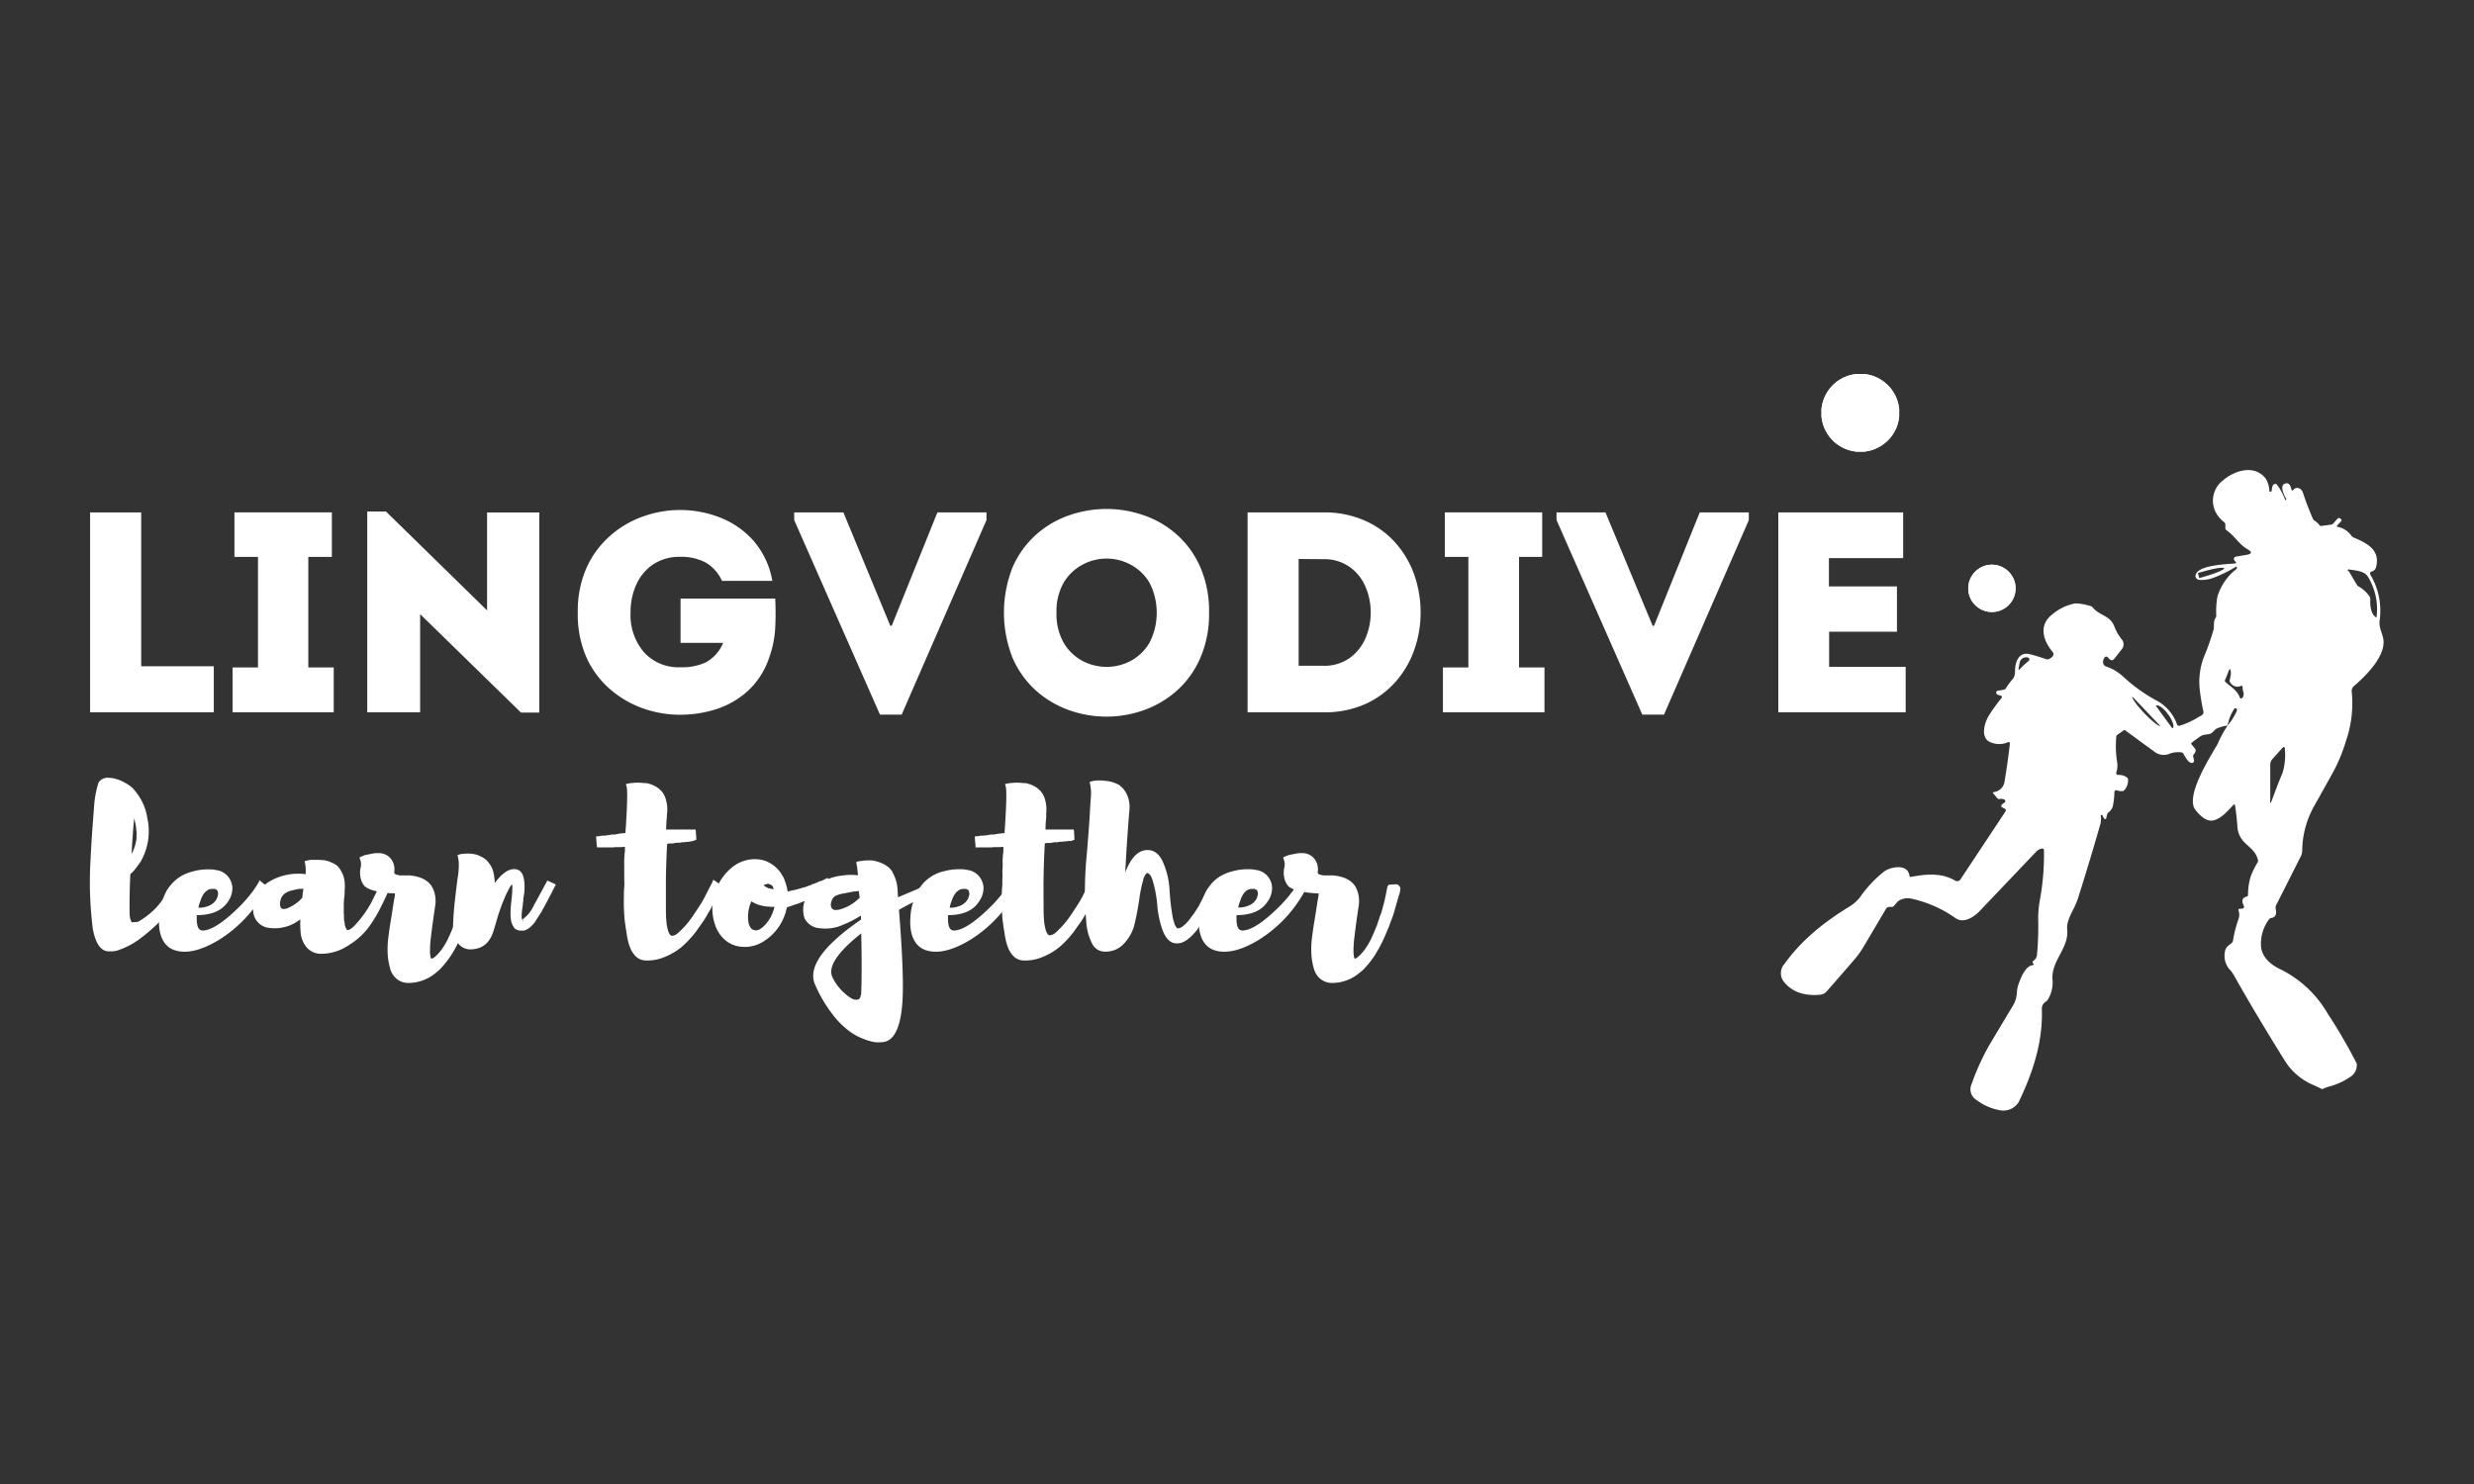 <svg id="Layer_1" data-name="Layer 1" xmlns="http://www.w3.org/2000/svg" viewBox="0 0 500 300"><rect x="0" y="0" width="500" height="300" fill="#333333" stroke="none"/><defs><style>.cls-1{fill:#fff;}</style></defs><path class="cls-1" d="M383.82,83.45c0-.25,0-.51,0-.77s-.07-.51-.12-.76-.11-.51-.18-.75-.17-.49-.26-.73a6.44,6.44,0,0,0-.34-.7,7.16,7.16,0,0,0-.39-.66c-.15-.22-.3-.43-.46-.63s-.34-.39-.52-.57l-.58-.52a5.86,5.86,0,0,0-.62-.46c-.21-.14-.43-.27-.66-.4s-.46-.23-.7-.33-.48-.18-.73-.26a6.3,6.3,0,0,0-.75-.18,6.66,6.66,0,0,0-.76-.12c-.26,0-.52,0-.78,0s-.51,0-.77,0a6.66,6.66,0,0,0-.76.12,5.87,5.87,0,0,0-.75.18c-.25.08-.49.16-.73.26s-.47.21-.7.33-.45.26-.66.4a7.26,7.26,0,0,0-.63.46c-.19.17-.39.34-.57.52s-.35.38-.52.57-.31.41-.46.63a7.16,7.16,0,0,0-.39.66,6.44,6.44,0,0,0-.34.7c-.1.24-.18.48-.26.73s-.13.49-.18.75-.09.5-.12.76,0,.52,0,.77,0,.52,0,.78.07.51.12.76.11.5.18.75.16.49.26.73a6.44,6.44,0,0,0,.34.7,7.16,7.16,0,0,0,.39.66c.15.22.3.42.46.62s.34.39.52.58.38.35.57.52.41.31.63.46a7.16,7.16,0,0,0,.66.39,4.94,4.94,0,0,0,.7.33c.24.1.48.19.73.27s.49.13.75.18.51.09.76.12l.77,0q.39,0,.78,0c.25,0,.51-.07.76-.12s.51-.11.75-.18.49-.17.73-.27a4.94,4.94,0,0,0,.7-.33,7.16,7.16,0,0,0,.66-.39,7.67,7.67,0,0,0,.62-.46l.58-.52c.18-.19.35-.38.52-.58s.31-.4.46-.62a7.16,7.16,0,0,0,.39-.66,6.44,6.44,0,0,0,.34-.7c.09-.24.18-.48.26-.73s.13-.49.18-.75.09-.51.12-.76,0-.52,0-.78"/><path class="cls-1" d="M407.35,118.94a4.88,4.88,0,0,0-.09-.93,4.67,4.67,0,0,0-.27-.9,4.36,4.36,0,0,0-.45-.82,4.19,4.19,0,0,0-.59-.73,4.52,4.52,0,0,0-.72-.59,4.78,4.78,0,0,0-.83-.45,4.67,4.67,0,0,0-.9-.27,4.88,4.88,0,0,0-.93-.09,4.73,4.73,0,0,0-.93.09,4.67,4.67,0,0,0-.9.27,4.44,4.44,0,0,0-.83.45,4.52,4.52,0,0,0-.72.59,4.76,4.76,0,0,0-.6.73,5,5,0,0,0-.44.82,4.67,4.67,0,0,0-.27.9,4.88,4.88,0,0,0-.09.93,4.81,4.81,0,0,0,.09.93,4.67,4.67,0,0,0,.27.9,5.06,5.06,0,0,0,.44.83,5.21,5.21,0,0,0,.6.72,4.52,4.52,0,0,0,.72.59,4.44,4.44,0,0,0,.83.45,4.67,4.67,0,0,0,.9.27,4.73,4.73,0,0,0,.93.09,4.88,4.88,0,0,0,.93-.09,4.67,4.67,0,0,0,.9-.27,4.78,4.78,0,0,0,.83-.45,4.71,4.71,0,0,0,1.31-1.31,4.44,4.44,0,0,0,.45-.83,4.67,4.67,0,0,0,.27-.9,4.81,4.81,0,0,0,.09-.93"/><path class="cls-1" d="M383.43,83.42c0-.25,0-.49,0-.74s-.06-.48-.11-.72-.11-.48-.18-.72a6.37,6.37,0,0,0-.25-.69c-.09-.23-.2-.45-.31-.67s-.24-.42-.38-.63-.28-.4-.44-.59a6.28,6.28,0,0,0-.49-.54,6.41,6.41,0,0,0-.55-.49,5,5,0,0,0-.59-.44,6.58,6.58,0,0,0-.63-.38,5.65,5.65,0,0,0-.66-.31,6.37,6.37,0,0,0-.69-.25l-.72-.18a6,6,0,0,0-.72-.11c-.25,0-.49,0-.74,0s-.49,0-.73,0a5.84,5.84,0,0,0-.73.11c-.24.05-.48.11-.71.18a5.83,5.83,0,0,0-.7.25,7.07,7.07,0,0,0-1.29.69,5,5,0,0,0-.59.44c-.19.15-.37.32-.55.49s-.33.35-.49.54-.3.39-.44.59-.26.42-.38.63-.22.44-.31.67a6.37,6.37,0,0,0-.25.69q-.11.36-.18.72c0,.24-.08.48-.1.72a6.12,6.12,0,0,0,0,.74,6,6,0,0,0,0,.73c0,.25.06.49.1.73s.11.48.18.71a5.83,5.83,0,0,0,.25.7c.09.22.2.44.31.66a6.58,6.58,0,0,0,.38.63c.14.2.28.4.44.59s.32.37.49.55l.55.49c.19.15.38.3.59.44a6.5,6.5,0,0,0,.63.37,6.65,6.65,0,0,0,.66.32c.23.09.46.18.7.25s.47.13.71.18.48.08.73.1a6,6,0,0,0,.73,0,6.12,6.12,0,0,0,.74,0c.24,0,.48-.06.72-.1s.48-.11.72-.18.46-.16.69-.25a5.72,5.72,0,0,0,.66-.32,6.5,6.5,0,0,0,.63-.37c.21-.14.4-.29.59-.44s.38-.32.55-.49.34-.36.49-.55.3-.39.44-.59a6.58,6.58,0,0,0,.38-.63c.11-.22.22-.44.31-.66a5.83,5.83,0,0,0,.25-.7c.07-.23.13-.47.18-.71s.08-.48.11-.73,0-.49,0-.73"/><path class="cls-1" d="M407.09,119a4.38,4.38,0,0,0-.09-.88,4.09,4.09,0,0,0-.26-.84,4.46,4.46,0,0,0-.41-.78,4.69,4.69,0,0,0-.56-.69,4.63,4.63,0,0,0-.69-.55,3.66,3.66,0,0,0-.78-.42,4.81,4.81,0,0,0-.84-.26,4.35,4.35,0,0,0-1.76,0,5.2,5.2,0,0,0-.85.26,4.21,4.21,0,0,0-.78.42,5.11,5.11,0,0,0-.68.55,4.69,4.69,0,0,0-.56.69,5.3,5.3,0,0,0-.42.78,4.78,4.78,0,0,0-.25.84,4.38,4.38,0,0,0-.09.88,4.31,4.31,0,0,0,.09.88,4.89,4.89,0,0,0,.25.85,5.86,5.86,0,0,0,.42.78,5.19,5.19,0,0,0,.56.68,4.5,4.5,0,0,0,.68.56,4.21,4.21,0,0,0,.78.42,5.2,5.2,0,0,0,.85.26,4.88,4.88,0,0,0,1.76,0,4.81,4.81,0,0,0,.84-.26,3.66,3.66,0,0,0,.78-.42,4.12,4.12,0,0,0,.69-.56,5.19,5.19,0,0,0,.56-.68,4.84,4.84,0,0,0,.41-.78,4.18,4.18,0,0,0,.26-.85,4.31,4.31,0,0,0,.09-.88"/><path class="cls-1" d="M383.82,83.45q0,.39,0,.78c0,.25-.07.51-.12.76s-.11.5-.18.75-.17.49-.26.73a6.44,6.44,0,0,1-.34.7,7.16,7.16,0,0,1-.39.66c-.15.22-.3.42-.46.62s-.34.39-.52.58l-.58.52a7.67,7.67,0,0,1-.62.46,7.16,7.16,0,0,1-.66.39,4.94,4.94,0,0,1-.7.33c-.24.1-.48.19-.73.27s-.5.13-.75.18-.51.09-.76.12-.52,0-.78,0l-.77,0c-.25,0-.51-.07-.76-.12s-.51-.11-.75-.18-.49-.17-.73-.27a4.94,4.94,0,0,1-.7-.33,7.16,7.16,0,0,1-.66-.39c-.22-.15-.43-.3-.63-.46s-.39-.34-.57-.52-.35-.38-.52-.58-.31-.4-.46-.62a7.16,7.16,0,0,1-.39-.66,6.44,6.44,0,0,1-.34-.7c-.1-.24-.18-.48-.26-.73s-.13-.49-.18-.75-.09-.51-.12-.76,0-.52,0-.78,0-.51,0-.77.07-.51.12-.76.11-.51.18-.75.16-.49.26-.73a6.44,6.44,0,0,1,.34-.7,7.16,7.16,0,0,1,.39-.66c.15-.22.3-.43.46-.63s.34-.39.52-.57.38-.35.57-.52a7.26,7.26,0,0,1,.63-.46c.21-.14.43-.27.66-.4s.46-.23.7-.33.48-.18.73-.26a5.87,5.87,0,0,1,.75-.18,6.66,6.66,0,0,1,.76-.12c.26,0,.52,0,.77,0s.52,0,.78,0a6.66,6.66,0,0,1,.76.12,6.3,6.3,0,0,1,.75.18c.25.08.49.16.73.26s.47.21.7.33.45.26.66.4a5.86,5.86,0,0,1,.62.46l.58.52c.18.18.35.38.52.57s.31.41.46.63a7.16,7.16,0,0,1,.39.66,6.44,6.44,0,0,1,.34.7c.09.24.18.48.26.73s.13.49.18.75.09.5.12.76S383.82,83.2,383.82,83.45Zm-.39,0c0-.25,0-.49,0-.74s-.06-.48-.11-.72-.11-.48-.18-.72a6.37,6.37,0,0,0-.25-.69c-.09-.23-.2-.45-.31-.67s-.24-.42-.38-.63-.28-.4-.44-.59a6.28,6.28,0,0,0-.49-.54,6.41,6.41,0,0,0-.55-.49,5,5,0,0,0-.59-.44,6.58,6.58,0,0,0-.63-.38,5.65,5.65,0,0,0-.66-.31,6.37,6.37,0,0,0-.69-.25l-.72-.18a6,6,0,0,0-.72-.11c-.25,0-.49,0-.74,0s-.49,0-.73,0a5.84,5.84,0,0,0-.73.11c-.24.05-.48.11-.71.18a5.83,5.83,0,0,0-.7.25,7.07,7.07,0,0,0-1.29.69,5,5,0,0,0-.59.44c-.19.15-.37.32-.55.49s-.33.35-.49.54-.3.39-.44.59-.26.42-.38.63-.22.44-.31.67a6.37,6.37,0,0,0-.25.69q-.11.36-.18.72c0,.24-.08.48-.1.72a6.12,6.12,0,0,0,0,.74,6,6,0,0,0,0,.73c0,.25.06.49.1.73s.11.48.18.71a5.13,5.13,0,0,0,.25.69c.09.23.2.45.31.67a6.58,6.58,0,0,0,.38.63c.14.2.28.4.44.59s.32.37.49.55l.55.49c.19.15.38.3.59.44a6.5,6.5,0,0,0,.63.37,6.65,6.65,0,0,0,.66.32c.23.09.46.18.7.25s.47.13.71.18.48.08.73.1a6,6,0,0,0,.73,0,6.12,6.12,0,0,0,.74,0c.24,0,.48-.06.72-.1s.48-.11.72-.18.46-.16.69-.25a5.72,5.72,0,0,0,.66-.32,6.5,6.5,0,0,0,.63-.37c.21-.14.4-.29.59-.44s.38-.32.55-.49.34-.36.49-.55.3-.39.44-.59a6.58,6.58,0,0,0,.38-.63c.11-.22.22-.44.31-.67a5.13,5.13,0,0,0,.25-.69c.07-.23.13-.47.18-.71s.08-.48.11-.73S383.43,83.66,383.43,83.42Z"/><path class="cls-1" d="M383.43,83.42c0,.24,0,.49,0,.73s-.06.49-.11.73-.11.48-.18.71a5.13,5.13,0,0,1-.25.69c-.09.23-.2.45-.31.67a6.58,6.58,0,0,1-.38.63c-.14.2-.28.4-.44.59s-.32.37-.49.55-.36.33-.55.49-.38.3-.59.44a6.5,6.5,0,0,1-.63.37,5.72,5.72,0,0,1-.66.32c-.23.09-.46.18-.69.25s-.48.13-.72.18-.48.08-.72.1a6.12,6.12,0,0,1-.74,0,6,6,0,0,1-.73,0c-.25,0-.49-.06-.73-.1s-.48-.11-.71-.18-.47-.16-.7-.25a6.65,6.65,0,0,1-.66-.32,6.5,6.5,0,0,1-.63-.37c-.21-.14-.4-.29-.59-.44l-.55-.49c-.17-.18-.33-.36-.49-.55s-.3-.39-.44-.59a6.58,6.58,0,0,1-.38-.63c-.11-.22-.22-.44-.31-.67a5.13,5.13,0,0,1-.25-.69c-.07-.23-.13-.47-.18-.71s-.08-.48-.1-.73a6,6,0,0,1,0-.73,6.12,6.12,0,0,1,0-.74c0-.24.06-.48.1-.72s.11-.48.18-.72a6.37,6.37,0,0,1,.25-.69c.09-.23.2-.45.31-.67s.24-.42.38-.63.28-.4.44-.59.32-.37.49-.54.36-.34.55-.49a5,5,0,0,1,.59-.44,7.07,7.07,0,0,1,1.29-.69,5.83,5.83,0,0,1,.7-.25c.23-.07.47-.13.71-.18a5.84,5.84,0,0,1,.73-.11c.24,0,.49,0,.73,0s.49,0,.74,0a6,6,0,0,1,.72.11l.72.18a6.37,6.37,0,0,1,.69.25,5.65,5.65,0,0,1,.66.31,6.58,6.58,0,0,1,.63.38,5,5,0,0,1,.59.44,6.41,6.41,0,0,1,.55.49,6.28,6.28,0,0,1,.49.54c.16.19.3.39.44.59s.26.42.38.63.22.44.31.67a6.37,6.37,0,0,1,.25.69q.11.36.18.72c0,.24.08.48.11.72S383.43,83.17,383.43,83.42Z"/><path class="cls-1" d="M407.35,118.94a4.81,4.81,0,0,1-.09.93,4.67,4.67,0,0,1-.27.9,4.44,4.44,0,0,1-.45.83,4.71,4.71,0,0,1-1.31,1.31,4.78,4.78,0,0,1-.83.45,4.67,4.67,0,0,1-.9.27,4.88,4.88,0,0,1-.93.09,4.73,4.73,0,0,1-.93-.09,4.67,4.67,0,0,1-.9-.27,4.44,4.44,0,0,1-.83-.45,4.52,4.52,0,0,1-.72-.59,5.21,5.21,0,0,1-.6-.72,5.06,5.06,0,0,1-.44-.83,4.67,4.67,0,0,1-.27-.9,4.81,4.81,0,0,1-.09-.93,4.88,4.88,0,0,1,.09-.93,4.67,4.67,0,0,1,.27-.9,5,5,0,0,1,.44-.82,4.76,4.76,0,0,1,.6-.73,4.52,4.52,0,0,1,.72-.59,4.44,4.44,0,0,1,.83-.45,4.67,4.67,0,0,1,.9-.27,4.73,4.73,0,0,1,.93-.09,4.88,4.88,0,0,1,.93.09,4.67,4.67,0,0,1,.9.27,4.78,4.78,0,0,1,.83.45,4.52,4.52,0,0,1,.72.59,4.19,4.19,0,0,1,.59.73,4.07,4.07,0,0,1,.45.82,4.67,4.67,0,0,1,.27.9A4.88,4.88,0,0,1,407.35,118.94Zm-.26,0a4.38,4.38,0,0,0-.09-.88,4.09,4.09,0,0,0-.26-.84,4.46,4.46,0,0,0-.41-.78,4.69,4.69,0,0,0-.56-.69,4.63,4.63,0,0,0-.69-.55,3.66,3.66,0,0,0-.78-.42,4.81,4.81,0,0,0-.84-.26,4.35,4.35,0,0,0-1.76,0,5.2,5.2,0,0,0-.85.26,4.21,4.21,0,0,0-.78.42,5.11,5.11,0,0,0-.68.55,4.69,4.69,0,0,0-.56.69,5.3,5.3,0,0,0-.42.78,4.78,4.78,0,0,0-.25.84,4.38,4.38,0,0,0-.09.88,4.31,4.31,0,0,0,.09.88,4.89,4.89,0,0,0,.25.85,5.86,5.86,0,0,0,.42.78,5.19,5.19,0,0,0,.56.68,4.5,4.5,0,0,0,.68.56,4.21,4.21,0,0,0,.78.42,5.2,5.2,0,0,0,.85.26,4.88,4.88,0,0,0,1.76,0,4.81,4.81,0,0,0,.84-.26,3.66,3.66,0,0,0,.78-.42,4.12,4.12,0,0,0,.69-.56,5.19,5.19,0,0,0,.56-.68,4.84,4.84,0,0,0,.41-.78,4.18,4.18,0,0,0,.26-.85A4.31,4.31,0,0,0,407.09,119Z"/><path class="cls-1" d="M407.09,119a4.31,4.31,0,0,1-.09.88,4.18,4.18,0,0,1-.26.85,4.84,4.84,0,0,1-.41.78,5.19,5.19,0,0,1-.56.68,4.12,4.12,0,0,1-.69.56,3.66,3.66,0,0,1-.78.42,4.81,4.81,0,0,1-.84.26,4.88,4.88,0,0,1-1.76,0,5.2,5.2,0,0,1-.85-.26,4.21,4.21,0,0,1-.78-.42,4.5,4.5,0,0,1-.68-.56,5.19,5.19,0,0,1-.56-.68,5.86,5.86,0,0,1-.42-.78,4.89,4.89,0,0,1-.25-.85,4.31,4.31,0,0,1-.09-.88,4.38,4.38,0,0,1,.09-.88,4.78,4.78,0,0,1,.25-.84,5.3,5.3,0,0,1,.42-.78,4.69,4.69,0,0,1,.56-.69,5.11,5.11,0,0,1,.68-.55,4.21,4.21,0,0,1,.78-.42,5.2,5.2,0,0,1,.85-.26,4.35,4.35,0,0,1,1.76,0,4.81,4.81,0,0,1,.84.26,3.66,3.66,0,0,1,.78.42,4.63,4.63,0,0,1,.69.55,4.69,4.69,0,0,1,.56.69,4.46,4.46,0,0,1,.41.78,4.09,4.09,0,0,1,.26.84A4.38,4.38,0,0,1,407.09,119Z"/><path class="cls-1" d="M476.3,215a2.82,2.82,0,0,1-1.4,2.76,13.44,13.44,0,0,1-3.53,1.71,11.34,11.34,0,0,0-2.08.72c-.42-.24-1.08-.56-2-.95a12.57,12.57,0,0,1-5.64-5q-6-9.63-10.17-17.08a6.1,6.1,0,0,0-.71-1,4.22,4.22,0,0,1-1-4.2c.24-.66.79-.91,1.28-1.35a.82.82,0,0,0,.24-.46,25.2,25.2,0,0,1,1.14-4.42,2.75,2.75,0,0,0,0-1.63c-.08-.25,0-.39.28-.4H453c.5,0,.64-.26.43-.71-.46-.95-.25-1.53.62-1.74a.41.41,0,0,0,.2-.12.38.38,0,0,0,.08-.23,13.18,13.18,0,0,1,.49-3.58,16.13,16.13,0,0,1,1.46-3,.67.67,0,0,0,.06-.44c-.38-1.76-1.73-2.54-2.87-3.73a4.91,4.91,0,0,1-1.3-3.29c-.11-1.34-.26-2.7-.46-4.06a.15.15,0,0,0-.11-.14.15.15,0,0,0-.17,0c-1.12,1.18-2.57,2.94-4.24,3.21-1.41.23-2.65-1.12-3.45-2.09-2.25-2.7,2.93-10.75,4.47-13.42a21.71,21.71,0,0,1,2-3.7,12.18,12.18,0,0,0,1.82-2.85c.13-.3.09-.5-.13-.61a.25.25,0,0,0-.35.09,8.74,8.74,0,0,0-1.34,3.37,7.63,7.63,0,0,0-2.33.69c-.41.32-.75.85-1.25,1s-1.32.1-1.9.49-1.16.82-1.74,1.26a.25.25,0,0,0-.05.41l.66.79a.57.57,0,0,1,.13.53,1.23,1.23,0,0,1-.35.64.49.49,0,0,0-.13.46l.16.79a.6.6,0,0,1,0,.19.51.51,0,0,1-.09.16.41.41,0,0,1-.14.12.61.61,0,0,1-.18.05c-.78,0-1.41-1.34-1.75-1.91a.41.41,0,0,0-.33-.22,4.92,4.92,0,0,0-2.65.34,3.07,3.07,0,0,1-3-.6c-1.86-1.34-3.76-2.74-5.72-4.18a.29.29,0,0,0-.39,0l-1.24.88a.46.46,0,0,0-.21.36,20.58,20.58,0,0,0,.2,5.37,4.14,4.14,0,0,1-.17,1.75c-.11.42,0,.62.48.63a2.58,2.58,0,0,1,1.65.52.51.51,0,0,1,.21.39,2.91,2.91,0,0,1-.76,2.17.56.56,0,0,1-.42.2,2.87,2.87,0,0,1-1.09-.18.47.47,0,0,0-.17,0,.52.52,0,0,0-.16.06.28.28,0,0,0-.11.13.43.43,0,0,0-.05.16A14.44,14.44,0,0,1,427,163a2.28,2.28,0,0,1-.88,1.23.85.85,0,0,0-.29.49l-.16.7a.17.17,0,0,1-.13.14.17.17,0,0,1-.19,0,2.25,2.25,0,0,1-.43-.71.14.14,0,0,0-.15-.1l-.15,0c-.06,0-.08,0-.07.1a4.07,4.07,0,0,1-.08,1.81q-2,7-4.46,14.8a15.36,15.36,0,0,1-.89,2.16c-.6,1.21-1.48,2.79-1.34,4.19.42,4-3.36,6.39-2.95,10.39a6.65,6.65,0,0,1-1,3.95.69.69,0,0,1-.32.31,1.67,1.67,0,0,0-.84,1.67c.18,6.46-1.75,12.57-4.69,18.66a3.64,3.64,0,0,1-3.88,1.63,10.92,10.92,0,0,1-4.64-2.05,2.51,2.51,0,0,1-1-3.2,48.53,48.53,0,0,1,3.55-7.84q2.51-4.22,4.82-8.05a5.55,5.55,0,0,0,.78-2.58,6.11,6.11,0,0,1,.38-1.86c.43-1.2,1.36-3.54,2.78-3.72q.45-.06.12-.36a.23.23,0,0,1-.07-.1.29.29,0,0,1,0-.24.32.32,0,0,1,.14-.2,1.54,1.54,0,0,0,.72-1.2,62.4,62.4,0,0,0,.25-6.88,20.68,20.68,0,0,1,.33-4.19,50.41,50.41,0,0,0,.83-10.06.32.32,0,0,0-.13-.27.33.33,0,0,0-.3-.08,2.08,2.08,0,0,0-1.13.62l-11.5,12.08c-1.13,1.18-3.23,2.51-4.84,1.35a24.48,24.48,0,0,0-8.8-3.9,3.43,3.43,0,0,0-2.48.3c-.55.29-.79.83-1.24,1.23a.47.47,0,0,1-.4.12,1.75,1.75,0,0,0-.75.07.6.6,0,0,0-.33.28l-4.63,7.82a17.87,17.87,0,0,1-1.67,2.33q-2.67,3.12-5.66,6.51a2.13,2.13,0,0,1-1.43.75q-4.79.39-7.18-2.52a2.78,2.78,0,0,1,0-3.69c3.51-4.91,8.14-8.57,13.36-11.75a7.66,7.66,0,0,0,2-1.86,24.5,24.5,0,0,1,4.84-5.13c1.31-.92,4.73-1.61,5.08.86a.25.25,0,0,0,.34.25c3.09-.57,6.16-.86,8.91.77a.62.62,0,0,0,.27.09.7.7,0,0,0,.29,0A.81.81,0,0,0,396,178a.8.8,0,0,0,.2-.21l9.1-13.73a.4.4,0,0,0,.07-.18.55.55,0,0,0,0-.18.54.54,0,0,0-.1-.16.42.42,0,0,0-.16-.09,1.84,1.84,0,0,1-.54-.31.28.28,0,0,1,0-.46,1.54,1.54,0,0,1,.51-.4.34.34,0,0,0,.18-.42.43.43,0,0,0-.28-.28,1.82,1.82,0,0,0-.9-.05.43.43,0,0,1-.4-.15l-.85-1c-.12-.13-.09-.21.08-.25a2.47,2.47,0,0,0,2.19-2q.64-3.78,1.1-7.76c0-.32-.1-.43-.41-.31a4.47,4.47,0,0,1-3.62-.06c-1.95-.88-1.13-3.85-.25-5.28a32.87,32.87,0,0,1,2.63-3.65.24.24,0,0,0,0-.28.26.26,0,0,0-.23-.17,1.62,1.62,0,0,1-.72-.28.37.37,0,0,1-.15-.41.37.37,0,0,1,.32-.3l1.19-.2a.59.59,0,0,0,.42-.28,14.77,14.77,0,0,1,1.35-1.82c.59-.66.48-1.39.54-2.2.11-1.72,1-3.4,3-2.87,1.12.29,2.21.63,3.28,1a.7.7,0,0,0,.43,0,1.84,1.84,0,0,0,.84-.56.65.65,0,0,0,0-.93c-1.94-2.35-2.87-5.43,0-7.6a9.94,9.94,0,0,1,4.61-2.19,10.83,10.83,0,0,1,3.06.54.93.93,0,0,1,.5.32c1.35,1.68,3.49,1.51,4.36,3.88a9,9,0,0,0,1.48,2.55,1.61,1.61,0,0,1,.25.44,1.47,1.47,0,0,1,.09.5,1.5,1.5,0,0,1-.07.51,1.6,1.6,0,0,1-.23.45c-.48.64-1,1.27-1.46,1.88s-.81.51-1.26,0-.74-.37-1,.19a2.18,2.18,0,0,0-.11.44.93.93,0,0,0,.66,1.07,9.56,9.56,0,0,1,3.36,2,33.22,33.22,0,0,0,6.59,4.77,8.68,8.68,0,0,1,4.32,4.91.45.45,0,0,0,.23.26.43.43,0,0,0,.35,0,14.88,14.88,0,0,0,3.72-1.71c.35-.22.83-.34,1-.73a.7.7,0,0,0,.06-.35,40.92,40.92,0,0,1-.74-4.36,14.17,14.17,0,0,1,.79-6.64,50.07,50.07,0,0,0,1.94-5.47c.26-.89-.08-1.7.44-2.51a.93.93,0,0,0,.15-.47,17.82,17.82,0,0,1,.22-3.8,11.19,11.19,0,0,1,3.83-5.6.29.29,0,0,0,.11-.18.34.34,0,0,0,0-.2l-.06-.1c0-.06-.07-.07-.12,0a26.46,26.46,0,0,1-4.47,2.2,6.65,6.65,0,0,1-3,.45.67.67,0,0,1-.3-.1.75.75,0,0,1-.25-.22.71.71,0,0,1-.14-.29.69.69,0,0,1,0-.32c.33-2.06,6.37-2.24,7.94-2.38.28,0,.32-.14.14-.35l-.21-.24a.44.44,0,0,1-.1-.47.46.46,0,0,1,.38-.32l2.16-.37c1.1-.19,1.17-.56.2-1.12-1.74-1-2.6-2.68-4.23-3.83a.53.53,0,0,1-.26-.45l0-.71a.66.66,0,0,0-.24-.49A6.09,6.09,0,0,1,448,103.9a5.14,5.14,0,0,1,1.34-6.84c2.43-2.07,6.43-3.18,8.62-.24a5.6,5.6,0,0,1,.69,2.43.22.22,0,0,0,.1.15.21.21,0,0,0,.17,0,.23.23,0,0,0,.16-.11.27.27,0,0,0,.05-.15,2.62,2.62,0,0,1,.21-1,.53.53,0,0,1,.16-.2.43.43,0,0,1,.24-.1.44.44,0,0,1,.25,0,.43.43,0,0,1,.2.15,12.12,12.12,0,0,1,1.66,3.09l0,0,.11,0c.11,0,.13-.11.08-.2-.32-.65-1.43-2.69-.28-3.1,1-.36,1.15.59,1.37,1.22.08.21.19.23.32.06.74-.86,1.76-.28,2,.62q.93,2.78,2,5.21a.84.84,0,0,0,.33.37,3.65,3.65,0,0,1,1,.91.38.38,0,0,0,.38.15l1.94-.26a.67.67,0,0,0,.46-.24l.83-.94a.41.41,0,0,1,.65,0l.11.09a.27.27,0,0,1,0,.39l-.77.83c-.16.18-.13.28.1.33a4.31,4.31,0,0,1,2.72,1.76,1.11,1.11,0,0,0,.46.37c2.61,1.11,5.39,2.43,4.58,5.89a1.26,1.26,0,0,1-.91,1,.46.46,0,0,0-.19.08.43.43,0,0,0-.13.17.49.49,0,0,0,0,.21.66.66,0,0,0,.06.2,14.19,14.19,0,0,1,1.84,9.38c-.11,1.23.44,2.19.71,3.35.83,3.45-3.42,7.65-5.8,9.69a1.31,1.31,0,0,0-.54,1.11,23.34,23.34,0,0,1-1.2,10.19,33.18,33.18,0,0,1-2.31,5.72q-1.78,3.24-3.9,7a18.83,18.83,0,0,0-2.59,9.31,2.59,2.59,0,0,1-.29,1.17q-2.38,4.75-4.95,9.8a1.28,1.28,0,0,0-.1.93q.34,1.56-1,1.74a.43.43,0,0,0-.3.18,8.22,8.22,0,0,0-1.7,5.15c0,2.36,1.77,4,3.88,5a22.61,22.61,0,0,1,9.62,9A108,108,0,0,1,476.3,215Zm-32.09-99.09.27.94s0,.05.06,0l.78-.23.84-.25.81-.26.73-.26.64-.25.51-.23a4,4,0,0,0,.38-.21,1.11,1.11,0,0,0,.21-.16c.05-.05.07-.09.06-.13v0a.17.17,0,0,0-.11-.08l-.27,0-.42,0-.56.08-.68.12-.76.17-.82.2-.85.24-.78.22S444.2,115.87,444.21,115.91Zm30.58-.29,1.54,2.6a1,1,0,0,0,.36.35,6.35,6.35,0,0,1,2.19,2,1.06,1.06,0,0,1,.17.65c-.08,1.1.08,2.86,1.11,3.56a.08.08,0,0,0,.09,0s.06,0,.06-.08a12.54,12.54,0,0,0-1.77-8.14c-.73-1.17-2.59-1.24-3.81-1.44a.19.19,0,0,0-.15,0,.19.19,0,0,0-.09.14c0,.12,0,.19.12.19A.19.19,0,0,1,474.79,115.62Zm-66.53,19.59a16.67,16.67,0,0,1,1.74-1.6.33.33,0,0,0,.13-.38.37.37,0,0,0-.28-.3,1.32,1.32,0,0,0-1.14.19,1.41,1.41,0,0,0-.55.89l-.19,1.06C407.9,135.45,408,135.5,408.26,135.21Zm44,3.6a1.69,1.69,0,0,1-1.61-1,.59.59,0,0,1,0-.43,8.11,8.11,0,0,0,.21-1.09c0-1.31-.22-1.35-.65-.11-.17.46-.34.9-.53,1.29a.31.31,0,0,0,.08.39c1.09,1,2.34,1.64,2.88,3.08.11.31.29.35.54.13a.29.29,0,0,0,.1-.12,1.28,1.28,0,0,0,.12-1,3.19,3.19,0,0,1-.16-1.05c0-.22-.11-.3-.32-.25l-.19.07A.87.87,0,0,1,452.26,138.81Zm-15.72,7.88-5.6-5.88h0l0,0a.21.21,0,0,0,0,.13.83.83,0,0,0,.08.24,2.3,2.3,0,0,0,.18.34c.08.13.17.27.28.42l.36.49c.13.17.28.35.44.54l.49.56.53.58.12.12.54.55c.18.18.36.36.54.52s.35.32.52.46l.47.39.4.3a3.25,3.25,0,0,0,.33.19.92.92,0,0,0,.24.09.16.16,0,0,0,.14,0l0,0S436.55,146.69,436.54,146.69Zm-.77-3.91,3.24,4.43a0,0,0,0,0,.08,0h0a.46.46,0,0,0,.16-.37,2,2,0,0,0-.11-.66,5.09,5.09,0,0,0-.36-.83,7.06,7.06,0,0,0-.55-.88l-.1-.13a6.6,6.6,0,0,0-.67-.8,4.4,4.4,0,0,0-.68-.59,1.88,1.88,0,0,0-.59-.31.48.48,0,0,0-.4,0h0A.05.05,0,0,0,435.77,142.78Zm23.35,19.08c.69-1.86,1.4-3.77,2.19-5.62a12.31,12.31,0,0,0,.47-4.72c0-.61-.18-.69-.59-.23l-1.89,2.11a1.8,1.8,0,0,0-.48,1.25l0,7.15C458.77,162.46,458.89,162.48,459.12,161.86Z"/><path class="cls-1" d="M24.14,192a4.18,4.18,0,0,1-1.65.32.69.69,0,0,1-.22,0H22c-1.6,0-2.69-1.54-3.24-4.55a75.23,75.23,0,0,1-.43-14.47c.11-2.59.34-5.88.66-9.87a20.28,20.28,0,0,1,.91-5.19,2.12,2.12,0,0,1,2-1,5.52,5.52,0,0,1,1.65.26,8,8,0,0,1,1.8.79,7.31,7.31,0,0,1,1.43,1A13,13,0,0,1,28,160.83a11.1,11.1,0,0,1,1.78,4.58,12.3,12.3,0,0,1-1.3,8.68,9.82,9.82,0,0,1-.66.93l-.69.91a8.23,8.23,0,0,1-.79.78q-.21,4.59-.14,8.08a3.76,3.76,0,0,0,.41,1.65,12.28,12.28,0,0,0,1.27-.09,15.54,15.54,0,0,0,3.65-2.83,18.42,18.42,0,0,0,2.23-3l.69-1,.22-.13.35.13,1.23.48.39.14-.14.12a14.92,14.92,0,0,1-1.21,1.93q-1,1.58-2.5,3.56a18.89,18.89,0,0,1-1.74,1.72,28.69,28.69,0,0,1-2.27,1.92A15.79,15.79,0,0,1,24.14,192Zm2.45-19.35a9.24,9.24,0,0,0,1-3.11v-.3a1.24,1.24,0,0,1,0-.27v-.17a1.54,1.54,0,0,0,0-.61l-.08-.78c0-.26-.07-.54-.13-.84s-.13-.63-.21-.91v-.14s-.06,0-.06-.07C26.88,168,26.7,170.42,26.59,172.67Z"/><path class="cls-1" d="M52.45,177.94l.39.34.88.7.3.23-.16.34A26.65,26.65,0,0,1,44.25,190c-3.52,2.13-6.45,2.83-8.8,2.14s-3.57-3.09-3.28-6.81a11.59,11.59,0,0,1,.17-1.48,12.67,12.67,0,0,1,.61-2.14,10.9,10.9,0,0,1,.87-1.89A10.06,10.06,0,0,1,35,178.37a8.77,8.77,0,0,1,1.26-1.05,9.62,9.62,0,0,1,2.92-1.21,11.07,11.07,0,0,1,2.84-.36c.43,0,.83,0,1.17.05l1,.18a3.83,3.83,0,0,1,1.9,1.21,4,4,0,0,1,.88,2.23,4.85,4.85,0,0,1-1,3Q44.16,185,39.76,185c0,.42,0,.76,0,1a3.4,3.4,0,0,0,.08.73,2,2,0,0,0,.17.69,1.13,1.13,0,0,0,.31.45.68.68,0,0,0,.44.21,1.37,1.37,0,0,0,.57,0q2.66-.33,7.54-5.27c.3-.33.58-.63.84-.93s.5-.57.73-.86.41-.54.62-.8a6.45,6.45,0,0,0,.47-.69,7.23,7.23,0,0,0,.41-.61,5,5,0,0,1,.3-.48ZM43.91,180a.94.94,0,0,0-.8-.3h-.55l-.23.09-.25.07-.09.09-.14.09-.13.09a.31.31,0,0,0-.12.09l-.22.21a4.7,4.7,0,0,0-.75,1.32l-.18.52q-.12.3-.21.6a3.34,3.34,0,0,0-.12.63,4.93,4.93,0,0,0,2.3-.49,3,3,0,0,0,1.4-1.35,3.62,3.62,0,0,0,.25-.84A1.32,1.32,0,0,0,43.91,180Z"/><path class="cls-1" d="M76.84,178h2.35l-.12.52c-.12.4-.31.92-.57,1.57s-.76,1.76-1.57,3.37a27.58,27.58,0,0,1-2.66,4.31,15,15,0,0,1-4,3.44A9.8,9.8,0,0,1,65,192.81a3.77,3.77,0,0,1-3-1.27,4.74,4.74,0,0,1-.82-1.34,5.06,5.06,0,0,1-.4-1.49,19.82,19.82,0,0,1-.08-2.87,8.31,8.31,0,0,1-6.3,1.74,3.58,3.58,0,0,1-3-2.31,3.32,3.32,0,0,1-.22-1,3.44,3.44,0,0,1-.05-1,6.41,6.41,0,0,1,.18-1,6.2,6.2,0,0,1,.35-1,7.29,7.29,0,0,1,3-3.19,11.5,11.5,0,0,1,7.11-1.36,9,9,0,0,0-.12-2.23l-.09-.39.43-.12a2.05,2.05,0,0,1,.48-.09.35.35,0,0,0,.18-.06h1a10.57,10.57,0,0,1,1.62.06,1.26,1.26,0,0,0,.3,0,1.89,1.89,0,0,0,.34.09,1.58,1.58,0,0,0,.31.09,2,2,0,0,0,.35.09l.36.18.61.27c.17.1.34.22.51.33A4.13,4.13,0,0,1,69,176.2a6.23,6.23,0,0,1,.44,1,7.1,7.1,0,0,1,.22,2.62c0,.59,0,1.13-.09,1.63a12.86,12.86,0,0,0-.09,1.47v1.18c0,.38,0,.73.05,1a6.4,6.4,0,0,0,0,.82,5.08,5.08,0,0,0,.14.7c0,.2,0,.38.07.53a1,1,0,0,0,.15.39.37.37,0,0,0,.12.25c0,.1.08.16.13.18s.06.06.08.06c.33,0,.78-.26,1.36-.84a21.66,21.66,0,0,0,3.1-4.1l.36-.61a5,5,0,0,1,.3-.62c.08-.17.17-.34.25-.52l.27-.52a3.55,3.55,0,0,1,.21-.44l.18-.43.09-.35.39-1.31ZM56.73,181.9a4.75,4.75,0,0,0-.14.57,3.2,3.2,0,0,0,.09.87c.14.42.58.52,1.32.31a8.58,8.58,0,0,0,3.08-2.14c.1-.75.17-1.38.24-1.87a1.47,1.47,0,0,1-.33.05h-.3a.72.72,0,0,1-.25,0c-.5.09-1.08.22-1.74.4a3.19,3.19,0,0,0-1.5.87,5.09,5.09,0,0,0-.31.45A1.4,1.4,0,0,0,56.73,181.9Z"/><path class="cls-1" d="M94.07,178.82h.34l1-.06h.14a.92.92,0,0,1,.64.45.84.84,0,0,1,.09.78,1,1,0,0,1,0,.22,2.58,2.58,0,0,0-.09.35c0,.11-.1.3-.18.55-.2.71-.42,1.47-.66,2.29q-.16.6-.39,1.35c-.17.53-.37,1.08-.61,1.66-.14.4-.28.8-.42,1.17s-.34.76-.49,1.13-.31.75-.48,1.1a27.06,27.06,0,0,1-1.8,3.32,18.83,18.83,0,0,1-2.35,2.92c-.28.26-.58.5-.87.73a10.29,10.29,0,0,1-1,.7,8.55,8.55,0,0,1-4.43,1.23,3.7,3.7,0,0,1-2.41-.88,4.15,4.15,0,0,1-1.3-2.22,13.5,13.5,0,0,1-.45-2.75,19.32,19.32,0,0,1,.13-3.31c.15-1.23.31-2.33.48-3.32s.33-2.09.53-3.32c.06-.46.13-.9.22-1.31s.1-.75.12-1a17.27,17.27,0,0,1-4.1-.53,4.51,4.51,0,0,1-1-.31,3.43,3.43,0,0,1-.78-.42,1.66,1.66,0,0,1-.52-.54,3.86,3.86,0,0,1-.61-1.66,5,5,0,0,1,.09-1.87,2.59,2.59,0,0,0-.14-1.53l-.12-.39.33-.18.75-.3.61-.13.93-.18.48-.09H77a1.9,1.9,0,0,0,.36.09,3.06,3.06,0,0,1,1.74,1.18,3.48,3.48,0,0,1,.57,2.58.43.43,0,0,0,.31.43,3,3,0,0,0,1.21.22,2.12,2.12,0,0,1,.44,0h.73a2,2,0,0,1,.4,0,9.62,9.62,0,0,1,1.89.35,5.38,5.38,0,0,1,1.87,1,5.07,5.07,0,0,1,.69.78,5.69,5.69,0,0,1,.52,1.11,6.26,6.26,0,0,1,.23,2.87q-.57,3.79-.84,6.15a20.75,20.75,0,0,0-.21,3.15,2,2,0,0,0,0,.31.8.8,0,0,0,.06.3.66.66,0,0,0,0,.21.43.43,0,0,0,.06.22.29.29,0,0,0,0,.14l.06.12q0,.09,0,.09l.06,0s0,0,0,0l.18,0a.37.37,0,0,0,.21-.09,1.37,1.37,0,0,0,.36-.25l.48-.44a11,11,0,0,0,1-1.22,18.08,18.08,0,0,0,1-1.65c.31-.65.62-1.35.95-2.11.09-.26.2-.52.32-.78s.16-.47.25-.73.18-.49.26-.75a5.68,5.68,0,0,1,.22-.7,7,7,0,0,0,.26-.66l.18-.69c.06-.2.11-.4.16-.61l.18-.62c0-.2.08-.4.14-.61l.56-2.71Z"/><path class="cls-1" d="M106.62,187.83l-.25.09-.14.09,0,.06h-.14l-.07,0-.09.05h0l-.09,0h-.64a1.59,1.59,0,0,1-.84-.21,1.25,1.25,0,0,1-.61-.63,3.88,3.88,0,0,1-.44-1v-.09a8.57,8.57,0,0,1-.13-1.75c0-.75.11-1.83.27-3.22.06-.68.09-1.17.09-1.48v-.57a1.1,1.1,0,0,0-.06-.39l-.09.08a4,4,0,0,0-.57.91l0,0-.22.44a6.52,6.52,0,0,0-.35.7c-.49,1.1-.79,1.85-.91,2.23-.42,1.1-.8,2.28-1.14,3.53l-.43,1.44q-1.11,3.67-4.45,3.8a3.09,3.09,0,0,1-3-1.63,6.93,6.93,0,0,1-.73-3.83c.06-1.48.19-3.08.39-4.79s.38-3.33.61-4.81a16.44,16.44,0,0,0,.14-2,6.93,6.93,0,0,0-.18-1.62l-.09-.39.39-.09a1.56,1.56,0,0,1,.43-.13,1.24,1.24,0,0,0,.27,0,1.49,1.49,0,0,0,.35-.06h.4a6.36,6.36,0,0,1,1.42.09,4.52,4.52,0,0,1,1.59.57,3.26,3.26,0,0,1,.55.31l.54.42.42.54a1.64,1.64,0,0,0,.22.25,2.43,2.43,0,0,0,.18.32l.17.34q.09.21.18.39a2.71,2.71,0,0,0,.13.44l.09.43a12.43,12.43,0,0,1,.21,1.84q2.1-2.84,3.94-2.8c1.16,0,1.82.83,2,2.37a10.5,10.5,0,0,1-.18,3.56v.45c0,.14-.05.32-.09.52v.3c-.06.32-.13.85-.21,1.57s0,1.08,0,1.32q.06,0,.06,0v.06Zm-1-2,0,0,.09-.06,0,0s.06-.06.12-.09a.41.41,0,0,0,.18-.13l.22-.23.3-.25a8,8,0,0,0,.7-.87,6.4,6.4,0,0,0,.57-1l2.83-5.19,1.71.79-.21.42c-.64,1.25-1.19,2.3-1.63,3.14l-1.08,2c-.91,1.39-1.37,2.11-1.39,2.17a8.84,8.84,0,0,1-1,1,.74.74,0,0,1-.3.21l-.34.21Z"/><path class="cls-1" d="M144.15,177.85l.43.27,1,.7.26.16-.14.32a2.34,2.34,0,0,1-.12.39l-.22.48c-.15.35-.47,1-1,2.09q-.39.84-.78,1.56c-.3.5-.58,1-.84,1.45s-.61,1-1,1.53-.74,1.08-1.18,1.66a20.68,20.68,0,0,1-2.83,3,13.06,13.06,0,0,1-3.41,2,8.77,8.77,0,0,1-3.92.7,2.93,2.93,0,0,1-2.26-1.23,4.49,4.49,0,0,1-.75-1.27,9.38,9.38,0,0,1-.52-1.69c-.1-.44-.17-.88-.23-1.32s-.16-.83-.21-1.27-.12-.87-.18-1.33a40.19,40.19,0,0,1-.16-4.91c0-.62,0-1.23.07-1.81s0-1.15,0-1.71,0-1,0-1.54a5.6,5.6,0,0,1,0-.69v-.73a8.39,8.39,0,0,1,0-.84,5.82,5.82,0,0,1,.05-.82q0-.45.09-.87v-.93h-.27a1.89,1.89,0,0,1-.39.05.85.85,0,0,0-.27,0h-1.17l-.13.05h-3.4l-.06-.39-.12-1.36,0-.48h.56l0-.05h.09a3.23,3.23,0,0,0,.48-.09.41.41,0,0,0,.16,0l.18,0h.21l.75-.09.79-.14h0l.55,0c.32-.06.56-.1.71-.14s.76-.1,1.43-.16c.38-5.5.45-8.65.23-9.43l-.14-.45.44-.12.52-.09,1.18-.09a12.9,12.9,0,0,1,1.57.09.75.75,0,0,1,.26,0,.93.93,0,0,0,.31,0,1.14,1.14,0,0,0,.26.09l.31.09.3.09a1,1,0,0,1,.27.12,4.94,4.94,0,0,1,1.6,1.05,3.94,3.94,0,0,1,1.05,1.84,7,7,0,0,1,.27,2.74,3.53,3.53,0,0,0-.05.66c0,.32-.06.7-.09,1.13s-.05,1-.07,1.57H135c.29,0,.51,0,.66,0s.42,0,.64,0h1.45a1.89,1.89,0,0,1,.39,0h2.44l.05.39.09,1.36v.35l-.32.08a1.73,1.73,0,0,1-.34.14l-.48.09a7.26,7.26,0,0,1-1,.12h-.21a.75.75,0,0,1-.31.06l-.35,0a.63.63,0,0,0-.25.09h-.09a6.31,6.31,0,0,0-.66,0l-.79.14h0l-.69,0-.4.09q-.18,3.15-.25,6.94c0,2.5,0,4.48,0,5.93s.05,2.35.09,2.66a8.93,8.93,0,0,0,.3,1.8,2.72,2.72,0,0,0,.43,1,.6.6,0,0,0,.41.25,2,2,0,0,0,1.12-.48,18.22,18.22,0,0,0,3.1-3.53c.58-.87,1.13-1.69,1.63-2.48s.86-1.52,1.21-2.23l1.09-2.1Z"/><path class="cls-1" d="M163.85,181.6l-.26.14a.21.21,0,0,0-.17.09l-.17.07h-.06a.46.46,0,0,0-.12.09l0,0H163c-.35.14-.9.37-1.66.66-.24.09-.5.17-.78.25s-.61.24-1,.36l-.39.09q-.09,0-.18.3a2.66,2.66,0,0,0-.16.66,1.13,1.13,0,0,1-.14.39,10.23,10.23,0,0,1-1.6,3.08,10,10,0,0,1-2.53,2.37,7.05,7.05,0,0,1-6,1,5.92,5.92,0,0,1-2.44-1.52,6.9,6.9,0,0,1-1.57-2.58,10,10,0,0,1,0-6.72A10.58,10.58,0,0,1,148.4,175a7.43,7.43,0,0,1,3-1.22,7,7,0,0,1,3,.16,6.56,6.56,0,0,1,3.37,2.5c.17.26.34.54.52.84s.27.62.39.94a8.84,8.84,0,0,1,.3,1,4.19,4.19,0,0,1,.18,1c.32-.06.58-.12.79-.18l.44-.09h0a10.64,10.64,0,0,0,1.44-.39c.18,0,.28-.06.3-.09h.09a.41.41,0,0,1,.18-.09.23.23,0,0,0,.13,0h.09l.17-.09h.09a.4.4,0,0,1,.22-.09l.18-.09.64-.21a1.35,1.35,0,0,0,.26-.15l.27-.09.09,0a.52.52,0,0,1,.16-.09l.27-.09.27-.13.17-.08a.44.44,0,0,1,.16-.09l.09,0,.06-.05.09,0,.42-.14,1-.52.93,1.57-.3.27-.57.43c-.12.06-.2.1-.22.14H167l0,0,0,.06-.39.25a.77.77,0,0,1-.21.14s0,0-.06,0l-.26.12a.82.82,0,0,1-.16.14,3.18,3.18,0,0,1-.36.22l-.43.21-.18.18-.26.09-.22.12-.18.15-.26.12Zm-7.77-2.54a1.56,1.56,0,0,0-.57-.3l-.16-.09h-.23a.61.61,0,0,1-.25.06,1.07,1.07,0,0,0-.27.09.66.66,0,0,1-.27.12,1.89,1.89,0,0,0,.72.48h0l0,0a.45.45,0,0,0,.32.14h0l.51.12h.06a.33.33,0,0,0,.21.06l.21,0A2.19,2.19,0,0,0,156.08,179.06Zm-4.4,8.44a1.08,1.08,0,0,0,.69.51c.58.21,1.24-.06,2-.78a7.57,7.57,0,0,0,1.93-3.14,1.83,1.83,0,0,0,.12-.39,3.56,3.56,0,0,0,.09-.39,6.27,6.27,0,0,1-.87,0,1.35,1.35,0,0,1-.34-.06l-.39,0a1.13,1.13,0,0,1-.36-.06c-.22,0-.55-.11-1-.21a5.65,5.65,0,0,1-1.69-.78l-.22.53a7.57,7.57,0,0,0-.39,3.62A2.5,2.5,0,0,0,151.68,187.5Z"/><path class="cls-1" d="M190.47,177.41l.39,1.1.12.61-.3.18q-4.19,2-9,4.61,1.08,13.53.69,18.77-.56,7.84-4.13,8a6.71,6.71,0,0,1-1.36,0,4.72,4.72,0,0,1-1-.21,8.48,8.48,0,0,1-1.35-.45,11.37,11.37,0,0,1-3-1.66,16.7,16.7,0,0,1-3.37-3.44,27.07,27.07,0,0,1-3.32-5.63q-2.66-5.24,9.16-13.38,0-.45,0-.84a19,19,0,0,1-3.46,1.8,8.58,8.58,0,0,1-4.79.78,3.67,3.67,0,0,1-3.14-2,5.34,5.34,0,0,1,.3-4.15,7.14,7.14,0,0,1,3-3.1,11,11,0,0,1,4.62-1.44,10.14,10.14,0,0,1,2.85,0,16.87,16.87,0,0,0-.32-2.57l-.07-.09.39-.14.48-.09,1-.12a12.23,12.23,0,0,1,1.48,0,7.75,7.75,0,0,1,1.62.45l.61.27a3,3,0,0,1,.52.3l.48.34a4.91,4.91,0,0,1,.66.75,9.22,9.22,0,0,1,.51,1,8,8,0,0,1,.66,2.76l.09,1.57,3.92-1.66c1.52-.79,2.66-1.36,3.41-1.71l1.57-.79Zm-22.57,5.33a1.58,1.58,0,0,0,.09.6c.18.62.79.78,1.84.48a9.08,9.08,0,0,0,3.92-2.35c-.09-.56-.14-1-.18-1.35l-1.12.12-2,.39a5.82,5.82,0,0,0-1.78.57,2.38,2.38,0,0,0-.23.27,1.31,1.31,0,0,0-.21.27.94.94,0,0,0-.13.3.75.75,0,0,0-.09.34A2.37,2.37,0,0,1,167.9,182.74Zm6.15,18q.18-5,0-12.05-7.41,5.88-5.75,9a10.45,10.45,0,0,0,3.85,4.19,1.17,1.17,0,0,1,.24.09l.18.07a.41.41,0,0,0,.18.05.39.39,0,0,1,.18,0,1.74,1.74,0,0,0,.64-.09,1.2,1.2,0,0,0,.39-.82l.06-.06A3.23,3.23,0,0,0,174.05,200.72Z"/><path class="cls-1" d="M204.28,177.94l.39.34.87.7.31.23-.16.34A26.65,26.65,0,0,1,196.08,190c-3.52,2.13-6.45,2.83-8.8,2.14s-3.57-3.09-3.28-6.81a11.59,11.59,0,0,1,.17-1.48,12.67,12.67,0,0,1,.61-2.14,10.9,10.9,0,0,1,.87-1.89,10.73,10.73,0,0,1,1.14-1.48,8.11,8.11,0,0,1,4.19-2.26,11.07,11.07,0,0,1,2.84-.36c.43,0,.83,0,1.17.05l1,.18a3.83,3.83,0,0,1,1.9,1.21,4,4,0,0,1,.88,2.23,4.85,4.85,0,0,1-1,3Q196,185,191.59,185c0,.42,0,.76,0,1a4.21,4.21,0,0,0,.07.73,2.26,2.26,0,0,0,.18.69,1.13,1.13,0,0,0,.31.45.68.68,0,0,0,.44.21,1.37,1.37,0,0,0,.57,0q2.65-.33,7.54-5.27c.3-.33.58-.63.84-.93s.5-.57.73-.86.41-.54.62-.8.32-.45.47-.69a7.23,7.23,0,0,0,.41-.61,5,5,0,0,1,.3-.48ZM195.74,180a.94.94,0,0,0-.8-.3h-.55l-.23.09-.25.07-.09.09-.15.09-.12.09a.48.48,0,0,0-.13.09l-.21.21a4.7,4.7,0,0,0-.75,1.32l-.18.52q-.12.3-.21.6a3.34,3.34,0,0,0-.12.63,4.85,4.85,0,0,0,2.29-.49,3,3,0,0,0,1.41-1.35,3.62,3.62,0,0,0,.25-.84A1.39,1.39,0,0,0,195.74,180Z"/><path class="cls-1" d="M220.52,177.85l.43.27,1,.7.27.16-.15.32a2.34,2.34,0,0,1-.12.39l-.21.48-1,2.09q-.39.84-.78,1.56c-.3.5-.58,1-.84,1.45s-.6,1-1,1.53-.74,1.08-1.18,1.66a20.15,20.15,0,0,1-2.83,3,13.06,13.06,0,0,1-3.41,2,8.77,8.77,0,0,1-3.92.7,2.94,2.94,0,0,1-2.26-1.23,4.49,4.49,0,0,1-.75-1.27,11.32,11.32,0,0,1-.52-1.69c-.09-.44-.17-.88-.23-1.32s-.15-.83-.21-1.27-.12-.87-.18-1.33a40.19,40.19,0,0,1-.16-4.91c0-.62,0-1.23.07-1.81s0-1.15.05-1.71,0-1,0-1.54a5.6,5.6,0,0,1,.05-.69v-.73a8.39,8.39,0,0,1,0-.84,7.83,7.83,0,0,1,.05-.82c0-.3.06-.59.09-.87v-.93h-.27a1.89,1.89,0,0,1-.39.05.85.85,0,0,0-.27,0h-1.17a.36.36,0,0,1-.13.05h-3.4l0-.39-.13-1.36,0-.48h.55l.05-.05h.09a3.23,3.23,0,0,0,.48-.09.41.41,0,0,0,.16,0l.18,0h.21l.75-.09.79-.14h.05l.55,0,.72-.14c.28,0,.75-.1,1.42-.16.38-5.5.46-8.65.23-9.43l-.14-.45.45-.12.51-.09,1.18-.09a12.9,12.9,0,0,1,1.57.09.86.86,0,0,1,.27,0,.87.87,0,0,0,.3,0,1.07,1.07,0,0,0,.27.09l.3.09.3.09a1,1,0,0,1,.27.12,4.84,4.84,0,0,1,1.6,1.05,4,4,0,0,1,1.06,1.84,7.19,7.19,0,0,1,.26,2.74,3.53,3.53,0,0,0,0,.66c0,.32-.05.7-.09,1.13s-.05,1-.07,1.57h.12c.29,0,.51,0,.66,0s.42,0,.64,0h1.45a1.89,1.89,0,0,1,.39,0H217l.06.39.08,1.36v.35l-.32.08a1.92,1.92,0,0,1-.33.14L216,170a7.1,7.1,0,0,1-1.05.12h-.21a.73.73,0,0,1-.3.06l-.36,0a.63.63,0,0,0-.25.09h-.09a6.46,6.46,0,0,0-.66,0l-.78.14h-.06l-.69,0-.39.09c-.12,2.1-.21,4.41-.25,6.94s0,4.48,0,5.93.06,2.35.09,2.66a8.93,8.93,0,0,0,.3,1.8,2.72,2.72,0,0,0,.43,1,.6.6,0,0,0,.41.25,2.09,2.09,0,0,0,1.13-.48,18.92,18.92,0,0,0,3.1-3.53c.58-.87,1.12-1.69,1.62-2.48s.86-1.52,1.21-2.23l1.09-2.1Z"/><path class="cls-1" d="M227.27,190.63a5,5,0,0,1-4,1.75,2.85,2.85,0,0,1-2.62-1.78,8.2,8.2,0,0,1-.52-1.27,6.9,6.9,0,0,1-.39-1.44,8.89,8.89,0,0,1-.21-1.71,58.29,58.29,0,0,1-.27-5.94q0-3.26.3-6.63c.21-2.32.38-4.55.54-6.72s.22-3.91.34-5.4a9.91,9.91,0,0,0-.13-3l-.09-.42.4-.13a4.94,4.94,0,0,1,.87-.14,8,8,0,0,1,1.84.05,6.27,6.27,0,0,1,2.38.61,3.1,3.1,0,0,1,.45.21l.43.36c.11.12.23.23.35.34s.24.3.34.44.24.36.36.57a6.09,6.09,0,0,1,.6,3.53q-.57,7.06-.82,12.48,1.69-4.54,4.5-4.55c1.42,0,2.5.9,3.22,2.68a16,16,0,0,1,1.23,5.36,44.63,44.63,0,0,0,.61,5.37,5.33,5.33,0,0,0,.27,1.08,3.41,3.41,0,0,0,.25.75,2.53,2.53,0,0,0,.26.4c.06.12.12.17.18.17a1.18,1.18,0,0,0,.91-.26,6.5,6.5,0,0,0,1.35-1.27c.35-.44.68-.88,1-1.32s.59-.87.88-1.33.5-.9.74-1.36l1.09-2.1.18-.31.34.09.84.27.39.13-.09.42a1,1,0,0,1-.09.18.84.84,0,0,0,0,.23l-.08.22a.6.6,0,0,0-.13.25,2.07,2.07,0,0,0-.09.32c-.2.46-.58,1.29-1.14,2.47a27.86,27.86,0,0,1-1.75,3.11l-.33.57a5.29,5.29,0,0,0-.41.48l-.43.48-.43.43-.53.44a4.59,4.59,0,0,1-1.39.79,3.07,3.07,0,0,1-1.41.09c-1.07-.22-1.9-1.17-2.48-2.86a19.79,19.79,0,0,1-1-4.92,24,24,0,0,0-.84-4.58,4.68,4.68,0,0,0-.57-1.4c-.22-.26-.42-.4-.6-.4h-.09l-.09.09a.26.26,0,0,1-.09.09.31.31,0,0,0-.12.14.67.67,0,0,0-.13.25l-.18.31a1.88,1.88,0,0,0-.12.48,26.89,26.89,0,0,0-.8,3.94c-.23,1.57-.52,3.13-.88,4.7A8.74,8.74,0,0,1,227.27,190.63Z"/><path class="cls-1" d="M262.59,177.94l.4.34.87.7.3.23-.16.34A26.71,26.71,0,0,1,254.4,190c-3.52,2.13-6.46,2.83-8.81,2.14s-3.56-3.09-3.28-6.81a10.1,10.1,0,0,1,.18-1.48,11.05,11.05,0,0,1,.61-2.14,9.59,9.59,0,0,1,.87-1.89,9.37,9.37,0,0,1,1.14-1.48,8.77,8.77,0,0,1,1.26-1.05,9.58,9.58,0,0,1,2.93-1.21,11,11,0,0,1,2.83-.36c.44,0,.83,0,1.18.05l1,.18a3.73,3.73,0,0,1,2.78,3.44,4.78,4.78,0,0,1-1,3Q254.31,185,249.9,185q0,.63,0,1a3.41,3.41,0,0,0,.07.73,2,2,0,0,0,.18.69,1,1,0,0,0,.3.45.73.73,0,0,0,.45.21,1.37,1.37,0,0,0,.57,0q2.66-.33,7.54-5.27l.83-.93c.26-.29.51-.57.73-.86s.41-.54.63-.8a8.27,8.27,0,0,0,.46-.69,7.23,7.23,0,0,0,.41-.61l.3-.48ZM254.06,180a1,1,0,0,0-.81-.3h-.55l-.23.09-.25.07-.09.09L252,180l-.13.09a.31.31,0,0,0-.12.09l-.21.21a4.7,4.7,0,0,0-.75,1.32c-.07.17-.12.34-.18.52a3.57,3.57,0,0,0-.21.6,2.71,2.71,0,0,0-.13.63,4.9,4.9,0,0,0,2.3-.49,3,3,0,0,0,1.41-1.35,5,5,0,0,0,.25-.84A1.47,1.47,0,0,0,254.06,180Z"/><path class="cls-1" d="M280.75,178.82h.34l1-.06h.14a.92.92,0,0,1,.64.45.87.87,0,0,1,.09.78,1,1,0,0,1,0,.22,2.58,2.58,0,0,0-.09.35c0,.11-.1.3-.18.55-.21.71-.42,1.47-.66,2.29q-.16.6-.39,1.35c-.17.53-.37,1.08-.61,1.66-.14.4-.28.8-.43,1.17s-.33.76-.48,1.13-.31.75-.48,1.1a27.06,27.06,0,0,1-1.8,3.32,18.83,18.83,0,0,1-2.35,2.92c-.29.26-.58.5-.87.73s-.65.49-1,.7a8.55,8.55,0,0,1-4.44,1.23,3.69,3.69,0,0,1-2.4-.88,4.15,4.15,0,0,1-1.3-2.22,13.5,13.5,0,0,1-.45-2.75,18.35,18.35,0,0,1,.13-3.31c.15-1.23.31-2.33.48-3.32s.33-2.09.53-3.32c.06-.46.13-.9.22-1.31s.09-.75.12-1a17.27,17.27,0,0,1-4.1-.53,4.51,4.51,0,0,1-1-.31,3.5,3.5,0,0,1-.79-.42,1.63,1.63,0,0,1-.51-.54,3.86,3.86,0,0,1-.61-1.66,4.76,4.76,0,0,1,.09-1.87,2.59,2.59,0,0,0-.14-1.53l-.13-.39.34-.18.75-.3.61-.13.92-.18a3.86,3.86,0,0,0,.49-.09h1.21a2,2,0,0,0,.35.09,3,3,0,0,1,1.75,1.18,3.48,3.48,0,0,1,.57,2.58.43.43,0,0,0,.3.43,3,3,0,0,0,1.22.22,2.12,2.12,0,0,1,.44,0H269a1.84,1.84,0,0,1,.39,0,9.5,9.5,0,0,1,1.89.35,5.34,5.34,0,0,1,1.88,1,5.66,5.66,0,0,1,.69.78,6.33,6.33,0,0,1,.52,1.11,6.26,6.26,0,0,1,.23,2.87q-.57,3.79-.84,6.15a20.75,20.75,0,0,0-.21,3.15,2,2,0,0,0,0,.31.8.8,0,0,0,.06.3.66.66,0,0,0,0,.21.43.43,0,0,0,.06.22.21.21,0,0,0,0,.14l.05.12c0,.06,0,.09,0,.09l0,0s0,0,0,0l.18,0a.37.37,0,0,0,.21-.09,1.37,1.37,0,0,0,.36-.25l.48-.44a11,11,0,0,0,1-1.22q.48-.69,1-1.65c.31-.65.62-1.35.94-2.11.1-.26.2-.52.32-.78s.17-.47.25-.73.19-.49.27-.75a5.68,5.68,0,0,1,.22-.7,7,7,0,0,0,.26-.66l.18-.69c.06-.2.11-.4.16-.61l.18-.62c0-.2.08-.4.14-.61l.55-2.71Z"/><path class="cls-1" d="M28.54,103.59v31.1H43.21V144h-25V103.59H28.54Z"/><path class="cls-1" d="M62.31,134.93h5.14V144H47v-9.07h5.14V112.58H47.38v-9H67.07v9H62.31Z"/><path class="cls-1" d="M105.29,144.05l-20.38-19.9V144H74.22V103.4H78l20.44,20v-19.8H109v40.46Z"/><path class="cls-1" d="M116.77,123.78a21.51,21.51,0,0,1,1.77-9,19,19,0,0,1,4.78-6.47,20,20,0,0,1,6.64-3.9,22.13,22.13,0,0,1,15.51.19,17.68,17.68,0,0,1,6.76,4.65,16.8,16.8,0,0,1,3.86,8.17H145.91a8.1,8.1,0,0,0-3.32-3.71,10.44,10.44,0,0,0-5.09-1.14,9.6,9.6,0,0,0-5.51,1.53,9.78,9.78,0,0,0-3.39,4.07,13.41,13.41,0,0,0-1.16,5.65,11.52,11.52,0,0,0,2.74,8.07,9.38,9.38,0,0,0,7.32,3,11.47,11.47,0,0,0,5.18-1,8,8,0,0,0,3.47-3.93h-8.61V121h19.13a56.06,56.06,0,0,1,0,5.94,20.62,20.62,0,0,1-1.18,5.89,16,16,0,0,1-4.29,6.79,17.53,17.53,0,0,1-6.4,3.73,23.92,23.92,0,0,1-7.32,1.14,22.46,22.46,0,0,1-7.54-1.29,20.75,20.75,0,0,1-6.64-3.87,18.73,18.73,0,0,1-4.78-6.43A21.68,21.68,0,0,1,116.77,123.78Z"/><path class="cls-1" d="M170.45,103.59l9.48,22.91h.29l9.23-22.91h9.92v1.55l-17.14,39.32h-4.39l-17.33-39.32v-1.55Z"/><path class="cls-1" d="M244.35,123.85a22.13,22.13,0,0,1-1.77,9.17,19.07,19.07,0,0,1-4.7,6.57,20.26,20.26,0,0,1-6.64,3.95,22.52,22.52,0,0,1-15.25,0,20.47,20.47,0,0,1-6.64-3.95,19.33,19.33,0,0,1-4.7-6.57,24.93,24.93,0,0,1,0-18.35,19.06,19.06,0,0,1,4.7-6.55A19.71,19.71,0,0,1,216,104.2a22.85,22.85,0,0,1,15.25,0,19.51,19.51,0,0,1,6.64,3.92,18.8,18.8,0,0,1,4.7,6.55A22.18,22.18,0,0,1,244.35,123.85Zm-30.83,0a11.73,11.73,0,0,0,1.45,6.09,9.7,9.7,0,0,0,3.79,3.66,10.41,10.41,0,0,0,4.89,1.21,10.3,10.3,0,0,0,4.87-1.21,9.7,9.7,0,0,0,3.79-3.66,13.29,13.29,0,0,0,0-12.15,9.76,9.76,0,0,0-3.79-3.63,10.11,10.11,0,0,0-4.87-1.24,10.21,10.21,0,0,0-4.89,1.24,9.76,9.76,0,0,0-3.79,3.63A11.62,11.62,0,0,0,213.52,123.85Z"/><path class="cls-1" d="M267.38,103.59a20,20,0,0,1,8.66,1.75,17.84,17.84,0,0,1,6.15,4.58,19.55,19.55,0,0,1,3.69,6.44,23,23,0,0,1,1.23,7.45,22.76,22.76,0,0,1-1.23,7.41,19.7,19.7,0,0,1-3.69,6.45,18.16,18.16,0,0,1-6.15,4.61,20.28,20.28,0,0,1-8.66,1.72H252.14V103.59ZM262.46,113v21.59h4.92a8.86,8.86,0,0,0,5.36-1.55,9.66,9.66,0,0,0,3.22-4,13.29,13.29,0,0,0,0-10.45,9.42,9.42,0,0,0-3.22-4,8.92,8.92,0,0,0-5.36-1.55Z"/><path class="cls-1" d="M307,134.93h5.14V144H291.62v-9.07h5.14V112.58H292v-9h19.68v9H307Z"/><path class="cls-1" d="M324.47,103.59,334,126.5h.29l9.23-22.91h9.92v1.55l-17.14,39.32h-4.39l-17.33-39.32v-1.55Z"/><path class="cls-1" d="M384.63,103.59v9.24h-15v5.72h13.75v9.16H369.67v7.1h15.47V144H359.4V103.59h25.23Z"/></svg>